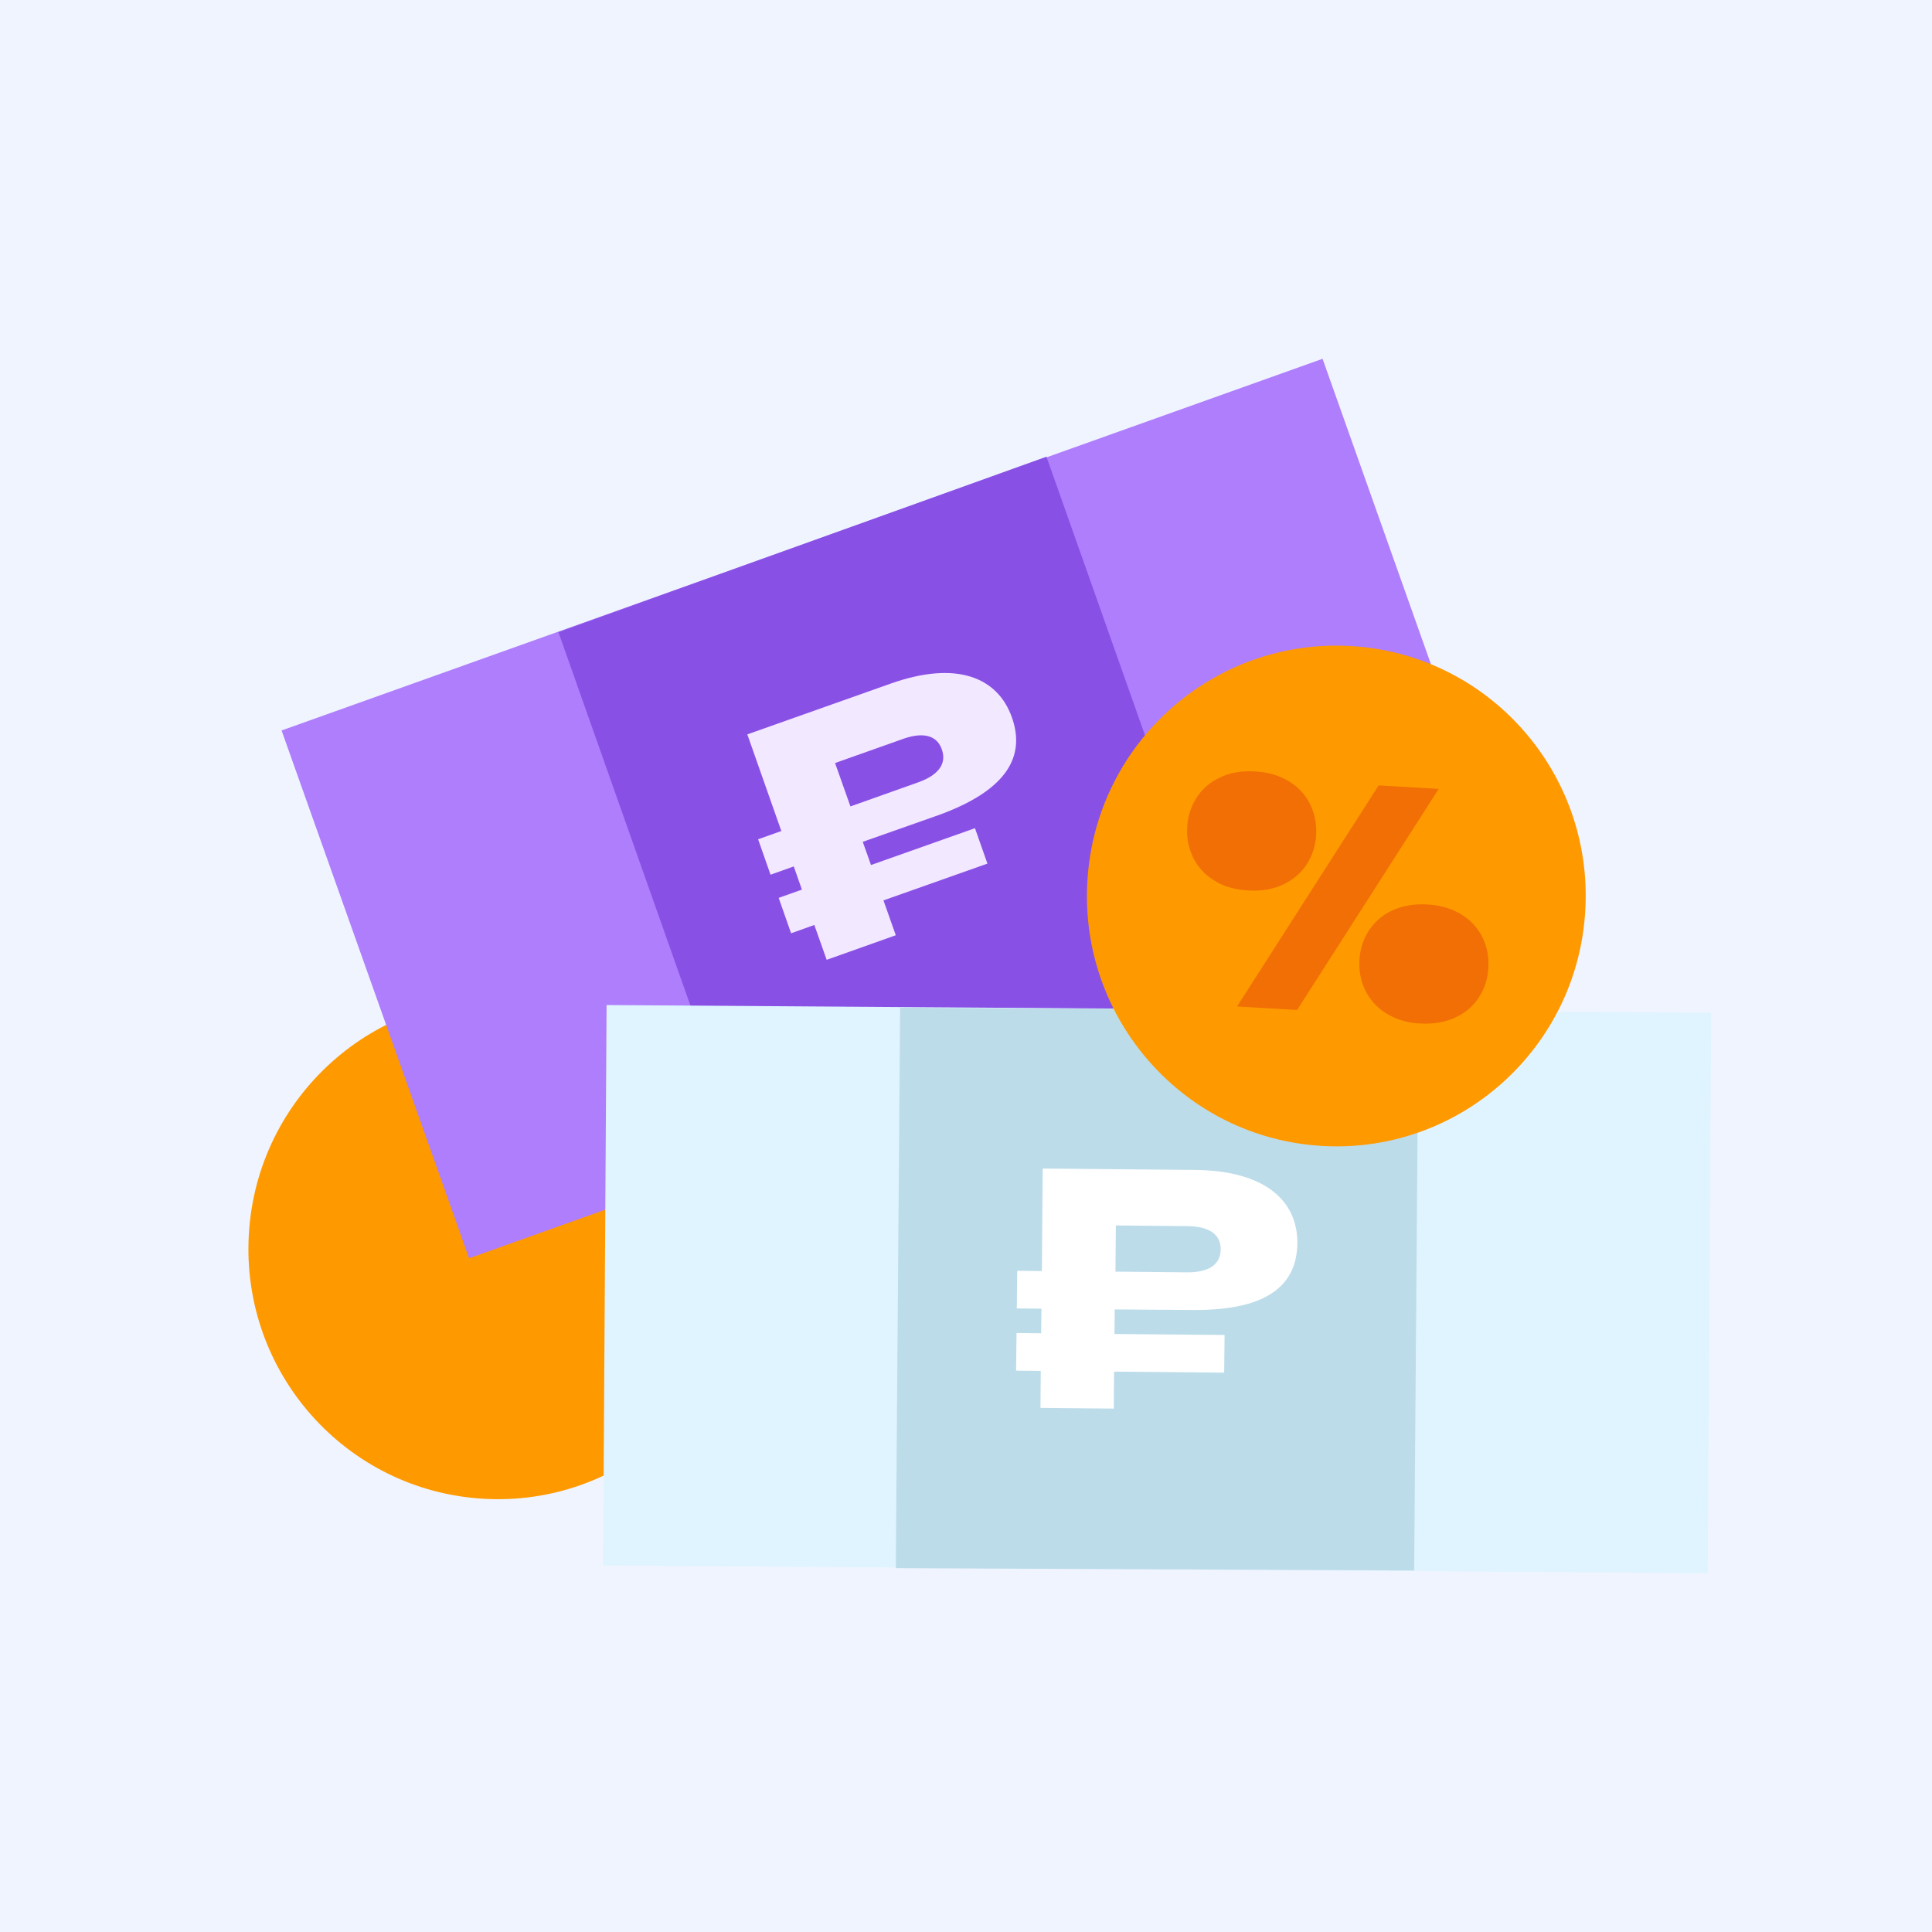 <svg xmlns="http://www.w3.org/2000/svg" width="70" height="70" fill="none"><path fill="#F0F4FF" d="M0 0h70v70H0z"/><path fill="#F90" d="M17.517 54.303c4.983.29 9.256-3.532 9.54-8.535.29-5.002-3.518-9.292-8.501-9.577-4.978-.29-9.252 3.532-9.54 8.534-.29 5.003 3.518 9.288 8.5 9.578Z"/><path fill="#AE7EFC" d="m10.202 26.466 6.793 19.124 37.71-13.465L47.919 13 10.202 26.466Z"/><path fill="#8950E6" d="m20.233 22.904 6.763 19.134 17.687-6.356-6.768-19.135-17.682 6.357Z"/><path fill="#F2E8FF" d="M33.946 29.555c2.6-.927 3.204-2.189 2.717-3.563-.507-1.435-1.982-2.081-4.4-1.221l-5.186 1.837 1.232 3.501-.841.3.45 1.283.842-.3.294.84-.841.3.45 1.282.842-.3.447 1.262 2.504-.89-.446-1.263 3.766-1.333-.451-1.283-3.767 1.334-.299-.84 2.687-.947Zm-1.237-2.78c.816-.29 1.257-.08 1.415.377.167.463-.046.906-.862 1.196l-2.449.87-.557-1.572 2.453-.87Z"/><path fill="#DFF4FE" d="m21.977 36.415-.126 20.305 40.022.28L62 36.694l-40.023-.28Z"/><path fill="#BDDCEA" d="m32.613 36.511-.157 20.306 18.782.086.157-20.305-18.782-.087Z"/><path fill="#fff" d="M43.238 47.463c2.758.02 3.752-.957 3.767-2.417.015-1.522-1.15-2.636-3.726-2.657l-5.5-.05-.03 3.714-.893-.01-.015 1.364.892.01-.01.89-.892-.01-.016 1.364.893.01-.01 1.34 2.656.025.01-1.339 3.99.036.015-1.364-3.99-.036.01-.89 2.85.02Zm-.213-3.038c.867.01 1.207.356 1.202.84 0 .498-.355.84-1.217.834l-2.595-.025.015-1.674 2.595.025Z"/><path fill="#F90" d="M47.898 41.52c4.983.29 9.256-3.533 9.54-8.535.29-5.003-3.518-9.293-8.501-9.578-4.983-.285-9.257 3.532-9.54 8.534-.29 4.998 3.517 9.288 8.5 9.578Z"/><path fill="#F16F04" d="M44.02 31.916a2.005 2.005 0 0 1-.776-.82 2.19 2.19 0 0 1-.228-1.124 2.14 2.14 0 0 1 .355-1.094c.213-.32.497-.555.867-.723.365-.168.775-.229 1.236-.203.462.025.862.142 1.207.346.34.204.603.478.776.82.167.34.248.707.228 1.124a2.14 2.14 0 0 1-.355 1.094c-.213.32-.497.555-.867.723-.365.168-.776.229-1.237.203-.466-.025-.867-.137-1.206-.346Zm2.975 4.677-2.174-.127 5.13-8.01 2.175.127-5.13 8.01Zm3.265.143a2.038 2.038 0 0 1-.776-.82 2.19 2.19 0 0 1-.228-1.124 2.14 2.14 0 0 1 .355-1.095 1.99 1.99 0 0 1 .867-.722c.365-.163.776-.23 1.237-.204.461.026.862.143 1.206.346.34.204.604.479.776.82.177.34.248.707.228 1.124a2.14 2.14 0 0 1-.355 1.094c-.218.321-.496.555-.867.723-.364.163-.775.23-1.236.204a2.5 2.5 0 0 1-1.207-.346Z"/></svg>